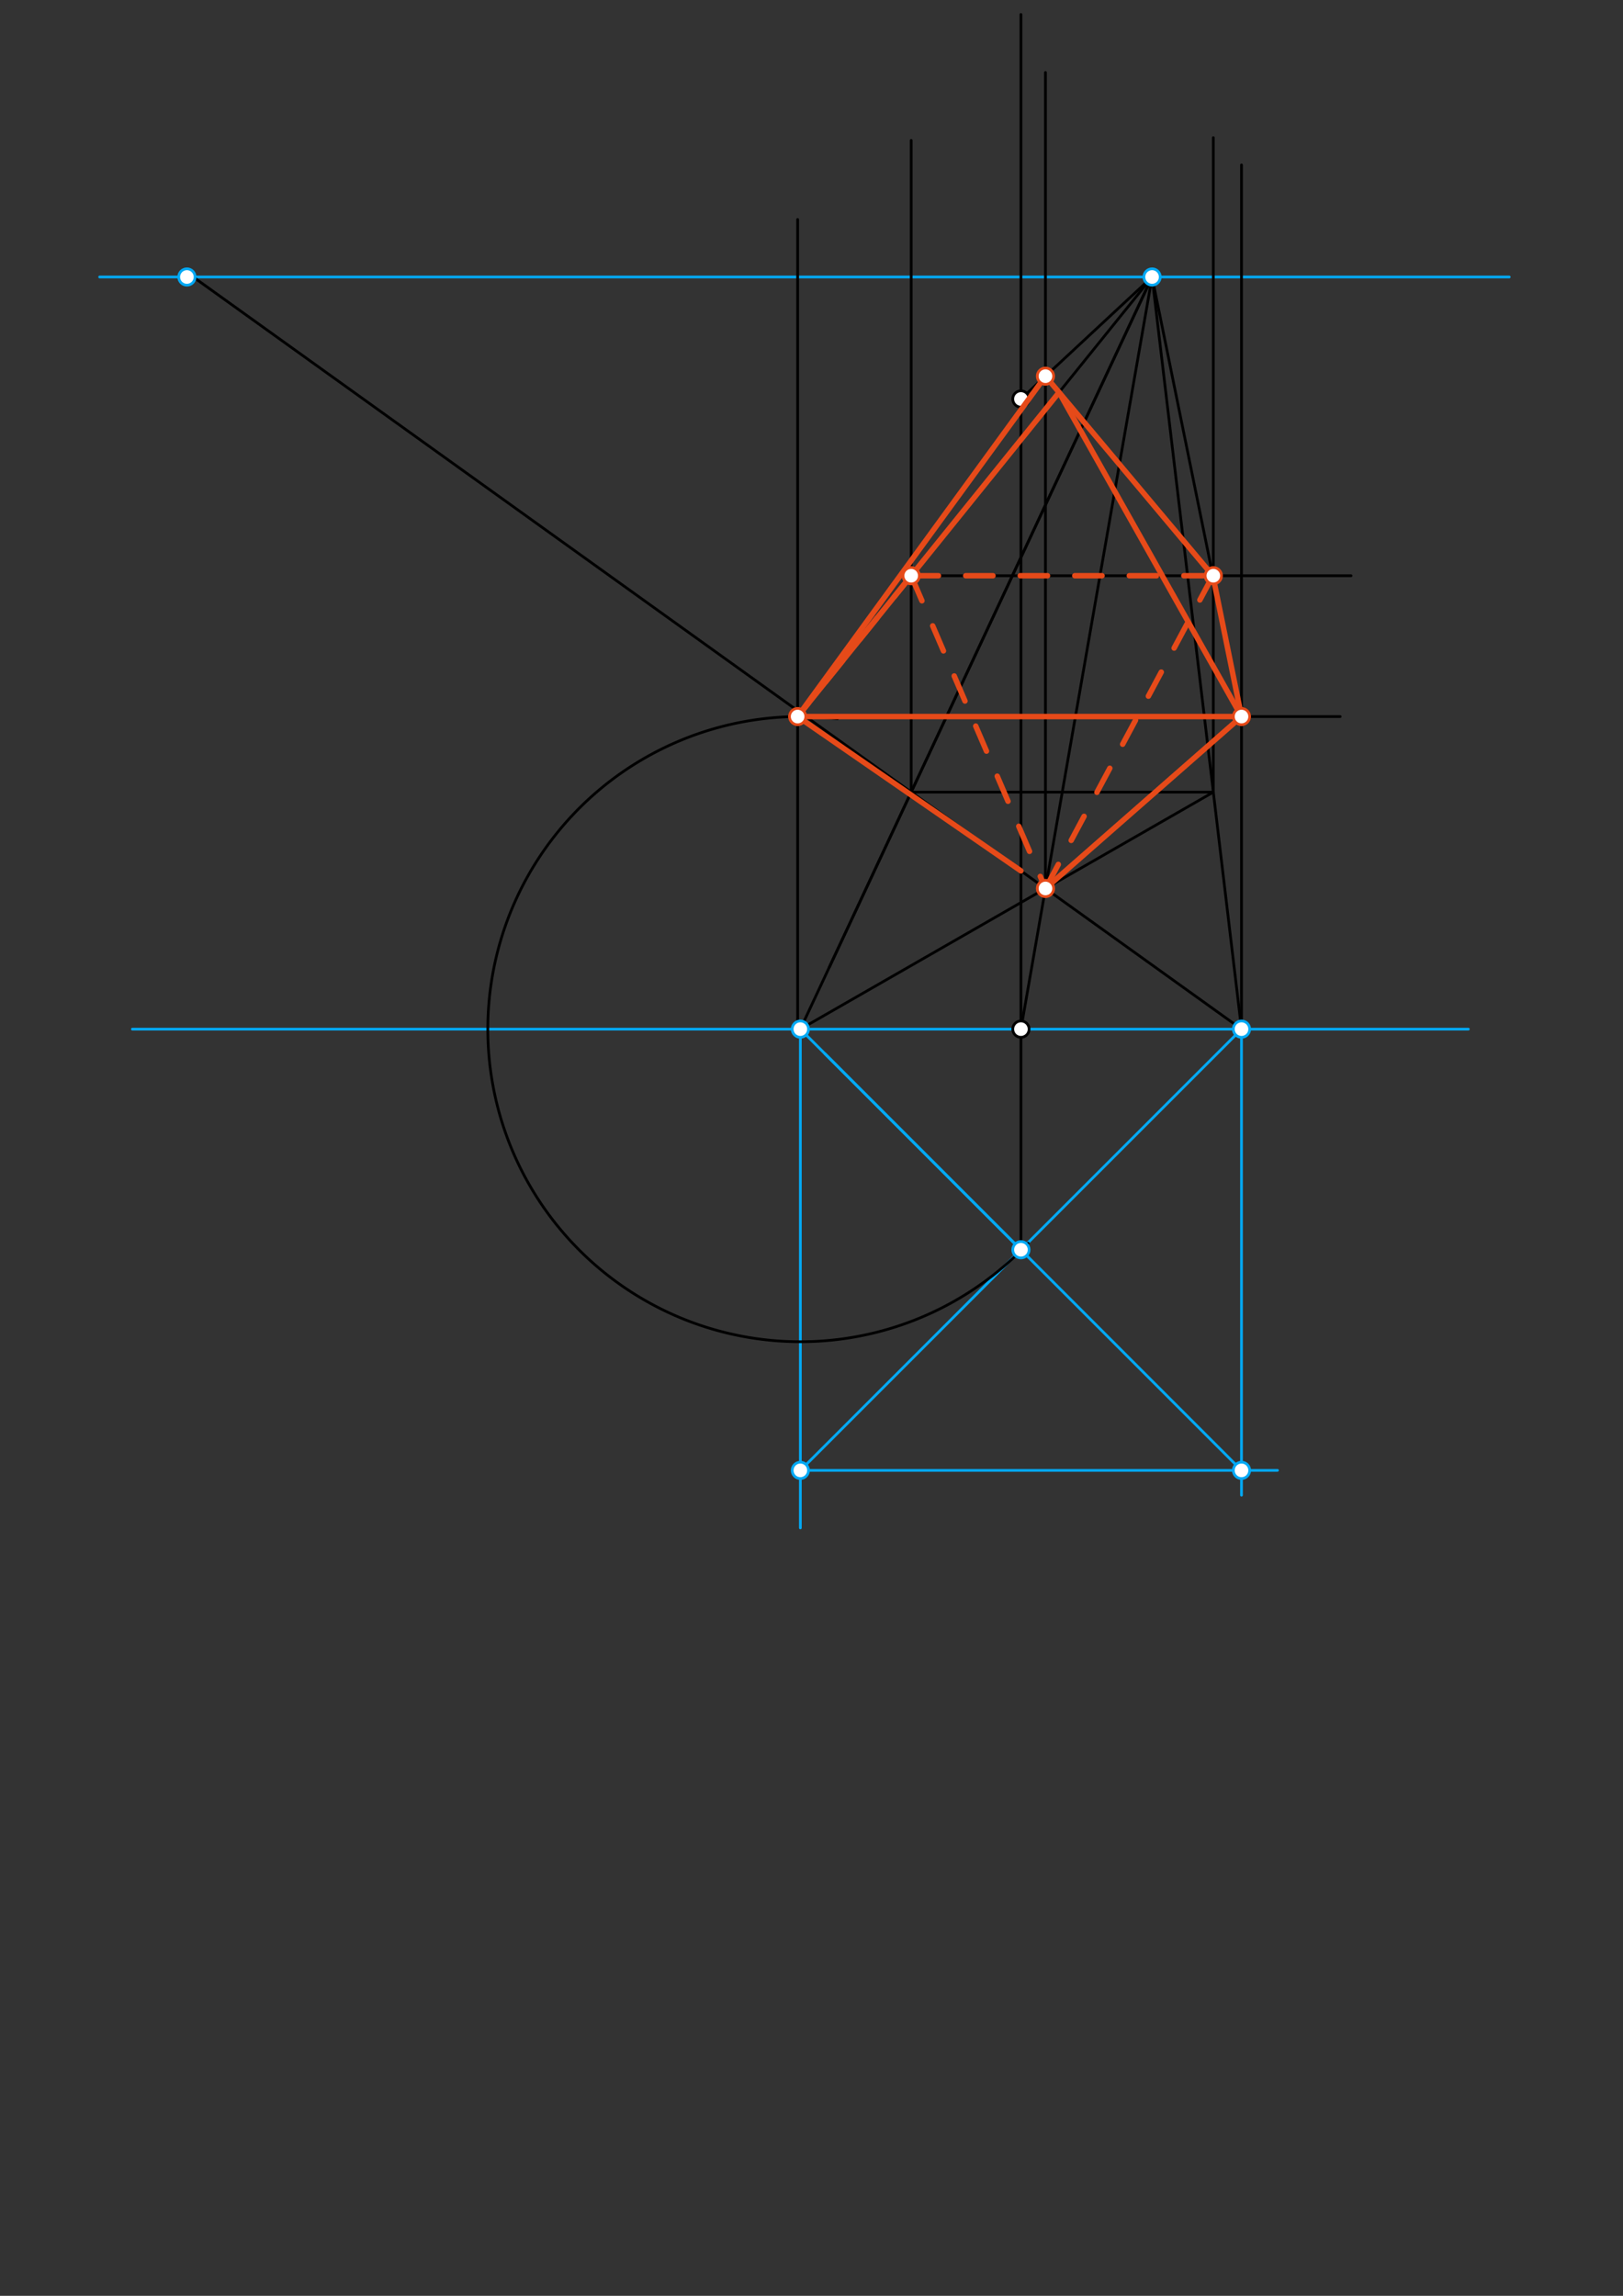 <svg xmlns="http://www.w3.org/2000/svg" class="svg--1it" height="100%" preserveAspectRatio="xMidYMid meet" viewBox="0 0 595.276 841.89" width="100%"><rect x="0" y="0" width="595.276" height="841.89" fill="#333333" stroke="none"/><defs><marker id="marker-arrow" markerHeight="16" markerUnits="userSpaceOnUse" markerWidth="24" orient="auto-start-reverse" refX="24" refY="4" viewBox="0 0 24 8"><path d="M 0 0 L 24 4 L 0 8 z" stroke="inherit"></path></marker></defs><g class="aux-layer--1FB"><g class="element--2qn"><line stroke="#03A9F4" stroke-dasharray="none" stroke-linecap="round" stroke-width="1" x1="36.551" x2="553.551" y1="101.574" y2="101.574"></line></g><g class="element--2qn"><line stroke="#03A9F4" stroke-dasharray="none" stroke-linecap="round" stroke-width="1" x1="48.551" x2="538.551" y1="377.392" y2="377.392"></line></g><g class="element--2qn"><line stroke="#03A9F4" stroke-dasharray="none" stroke-linecap="round" stroke-width="1" x1="293.551" x2="293.551" y1="377.392" y2="560.301"></line></g><g class="element--2qn"><line stroke="#03A9F4" stroke-dasharray="none" stroke-linecap="round" stroke-width="1" x1="293.551" x2="468.551" y1="539.194" y2="539.194"></line></g><g class="element--2qn"><line stroke="#03A9F4" stroke-dasharray="none" stroke-linecap="round" stroke-width="1" x1="455.353" x2="455.353" y1="377.392" y2="548.301"></line></g><g class="element--2qn"><line stroke="#03A9F4" stroke-dasharray="none" stroke-linecap="round" stroke-width="1" x1="302.567" x2="455.353" y1="386.407" y2="539.194"></line></g><g class="element--2qn"><line stroke="#03A9F4" stroke-dasharray="none" stroke-linecap="round" stroke-width="1" x1="455.353" x2="293.551" y1="377.392" y2="539.194"></line></g><g class="element--2qn"><line stroke="#03A9F4" stroke-dasharray="none" stroke-linecap="round" stroke-width="1" x1="293.551" x2="374.452" y1="377.392" y2="458.293"></line></g><g class="element--2qn"><line stroke="#000000" stroke-dasharray="none" stroke-linecap="round" stroke-width="1" x1="374.452" x2="374.452" y1="458.293" y2="377.392"></line></g><g class="element--2qn"><line stroke="#000000" stroke-dasharray="none" stroke-linecap="round" stroke-width="1" x1="304.222" x2="422.551" y1="354.576" y2="101.574"></line></g><g class="element--2qn"><line stroke="#000000" stroke-dasharray="none" stroke-linecap="round" stroke-width="1" x1="422.551" x2="374.452" y1="101.574" y2="377.392"></line></g><g class="element--2qn"><line stroke="#000000" stroke-dasharray="none" stroke-linecap="round" stroke-width="1" x1="455.353" x2="422.551" y1="377.392" y2="101.574"></line></g><g class="element--2qn"><line stroke="#000000" stroke-dasharray="none" stroke-linecap="round" stroke-width="1" x1="422.551" x2="293.551" y1="101.574" y2="377.392"></line></g><g class="element--2qn"><line stroke="#000000" stroke-dasharray="none" stroke-linecap="round" stroke-width="1" x1="455.353" x2="67.211" y1="377.392" y2="98.957"></line></g><g class="element--2qn"><line stroke="#000000" stroke-dasharray="none" stroke-linecap="round" stroke-width="1" x1="334.199" x2="445.025" y1="290.482" y2="290.482"></line></g><g class="element--2qn"><line stroke="#000000" stroke-dasharray="none" stroke-linecap="round" stroke-width="1" x1="445.017" x2="293.551" y1="290.482" y2="377.392"></line></g><g class="element--2qn"><line stroke="#000000" stroke-dasharray="none" stroke-linecap="round" stroke-width="1" x1="383.447" x2="383.447" y1="325.81" y2="26.574"></line></g><g class="element--2qn"><line stroke="#000000" stroke-dasharray="none" stroke-linecap="round" stroke-width="1" x1="374.452" x2="374.452" y1="377.392" y2="5.301"></line></g><g class="element--2qn"><line stroke="#000000" stroke-dasharray="none" stroke-linecap="round" stroke-width="1" x1="374.452" x2="422.551" y1="146.313" y2="101.574"></line></g><g class="element--2qn"><line stroke="#000000" stroke-dasharray="none" stroke-linecap="round" stroke-width="1" x1="334.199" x2="334.199" y1="290.482" y2="51.483"></line></g><g class="element--2qn"><line stroke="#000000" stroke-dasharray="none" stroke-linecap="round" stroke-width="1" x1="292.551" x2="292.551" y1="376.483" y2="80.483"></line></g><g class="element--2qn"><line stroke="#000000" stroke-dasharray="none" stroke-linecap="round" stroke-width="1" x1="445.017" x2="445.017" y1="290.482" y2="50.483"></line></g><g class="element--2qn"><line stroke="#000000" stroke-dasharray="none" stroke-linecap="round" stroke-width="1" x1="455.353" x2="455.353" y1="377.392" y2="60.483"></line></g><g class="element--2qn"><path d="M 377.084 455.892 A 114.63 114.63 0 1 1 307.17 263.574" fill="none" stroke="#000000" stroke-dasharray="none" stroke-linecap="round" stroke-width="1"></path></g><g class="element--2qn"><line stroke="#000000" stroke-dasharray="none" stroke-linecap="round" stroke-width="1" x1="292.551" x2="422.551" y1="262.767" y2="101.574"></line></g><g class="element--2qn"><line stroke="#000000" stroke-dasharray="none" stroke-linecap="round" stroke-width="1" x1="292.551" x2="491.551" y1="262.767" y2="262.767"></line></g><g class="element--2qn"><line stroke="#000000" stroke-dasharray="none" stroke-linecap="round" stroke-width="1" x1="334.199" x2="495.551" y1="211.125" y2="211.125"></line></g><g class="element--2qn"><line stroke="#000000" stroke-dasharray="none" stroke-linecap="round" stroke-width="1" x1="455.353" x2="422.551" y1="262.767" y2="101.574"></line></g><g class="element--2qn"><circle cx="422.551" cy="101.574" r="3" stroke="#03A9F4" stroke-width="1" fill="#ffffff"></circle>}</g><g class="element--2qn"><circle cx="68.551" cy="101.574" r="3" stroke="#03A9F4" stroke-width="1" fill="#ffffff"></circle>}</g><g class="element--2qn"><circle cx="293.551" cy="377.392" r="3" stroke="#03A9F4" stroke-width="1" fill="#ffffff"></circle>}</g><g class="element--2qn"><circle cx="455.353" cy="377.392" r="3" stroke="#03A9F4" stroke-width="1" fill="#ffffff"></circle>}</g><g class="element--2qn"><circle cx="293.551" cy="539.194" r="3" stroke="#03A9F4" stroke-width="1" fill="#ffffff"></circle>}</g><g class="element--2qn"><circle cx="455.353" cy="539.194" r="3" stroke="#03A9F4" stroke-width="1" fill="#ffffff"></circle>}</g><g class="element--2qn"><circle cx="374.452" cy="458.293" r="3" stroke="#03A9F4" stroke-width="1" fill="#ffffff"></circle>}</g><g class="element--2qn"><circle cx="374.452" cy="377.392" r="3" stroke="#000000" stroke-width="1" fill="#ffffff"></circle>}</g><g class="element--2qn"><circle cx="374.452" cy="146.313" r="3" stroke="#000000" stroke-width="1" fill="#ffffff"></circle>}</g><g class="element--2qn"><circle cx="292.551" cy="262.767" r="3" stroke="#000000" stroke-width="1" fill="#ffffff"></circle>}</g><g class="element--2qn"><circle cx="455.353" cy="262.767" r="3" stroke="#000000" stroke-width="1" fill="#ffffff"></circle>}</g></g><g class="main-layer--3Vd"><g class="element--2qn"><line stroke="#E64A19" stroke-dasharray="none" stroke-linecap="round" stroke-width="2" x1="292.551" x2="374.452" y1="262.767" y2="319.357"></line></g><g class="element--2qn"><line stroke="#E64A19" stroke-dasharray="none" stroke-linecap="round" stroke-width="2" x1="383.447" x2="455.353" y1="325.81" y2="262.767"></line></g><g class="element--2qn"><line stroke="#E64A19" stroke-dasharray="none" stroke-linecap="round" stroke-width="2" x1="455.353" x2="444.844" y1="262.767" y2="211.125"></line></g><g class="element--2qn"><line stroke="#E64A19" stroke-dasharray="none" stroke-linecap="round" stroke-width="2" x1="444.844" x2="383.447" y1="211.125" y2="137.946"></line></g><g class="element--2qn"><line stroke="#E64A19" stroke-dasharray="none" stroke-linecap="round" stroke-width="2" x1="388.429" x2="455.353" y1="143.884" y2="262.767"></line></g><g class="element--2qn"><line stroke="#E64A19" stroke-dasharray="none" stroke-linecap="round" stroke-width="2" x1="455.353" x2="292.551" y1="262.767" y2="262.767"></line></g><g class="element--2qn"><line stroke="#E64A19" stroke-dasharray="none" stroke-linecap="round" stroke-width="2" x1="292.551" x2="388.429" y1="262.767" y2="143.884"></line></g><g class="element--2qn"><line stroke="#E64A19" stroke-dasharray="none" stroke-linecap="round" stroke-width="2" x1="383.447" x2="292.551" y1="137.946" y2="262.767"></line></g><g class="element--2qn"><line stroke="#E64A19" stroke-dasharray="10" stroke-linecap="round" stroke-width="2" x1="334.199" x2="444.844" y1="211.125" y2="211.125"></line></g><g class="element--2qn"><line stroke="#E64A19" stroke-dasharray="10" stroke-linecap="round" stroke-width="2" x1="334.199" x2="292.551" y1="211.125" y2="262.767"></line></g><g class="element--2qn"><line stroke="#E64A19" stroke-dasharray="10" stroke-linecap="round" stroke-width="2" x1="334.199" x2="383.447" y1="211.125" y2="325.81"></line></g><g class="element--2qn"><line stroke="#E64A19" stroke-dasharray="10" stroke-linecap="round" stroke-width="2" x1="383.447" x2="444.844" y1="325.81" y2="211.125"></line></g><g class="element--2qn"><circle cx="383.447" cy="325.81" r="3" stroke="#E64A19" stroke-width="1" fill="#ffffff"></circle>}</g><g class="element--2qn"><circle cx="383.447" cy="137.946" r="3" stroke="#E64A19" stroke-width="1" fill="#ffffff"></circle>}</g><g class="element--2qn"><circle cx="292.551" cy="262.767" r="3" stroke="#E64A19" stroke-width="1" fill="#ffffff"></circle>}</g><g class="element--2qn"><circle cx="334.199" cy="211.125" r="3" stroke="#E64A19" stroke-width="1" fill="#ffffff"></circle>}</g><g class="element--2qn"><circle cx="455.353" cy="262.767" r="3" stroke="#E64A19" stroke-width="1" fill="#ffffff"></circle>}</g><g class="element--2qn"><circle cx="445.017" cy="211.125" r="3" stroke="#E64A19" stroke-width="1" fill="#ffffff"></circle>}</g></g><g class="snaps-layer--2PT"></g><g class="temp-layer--rAP"></g></svg>